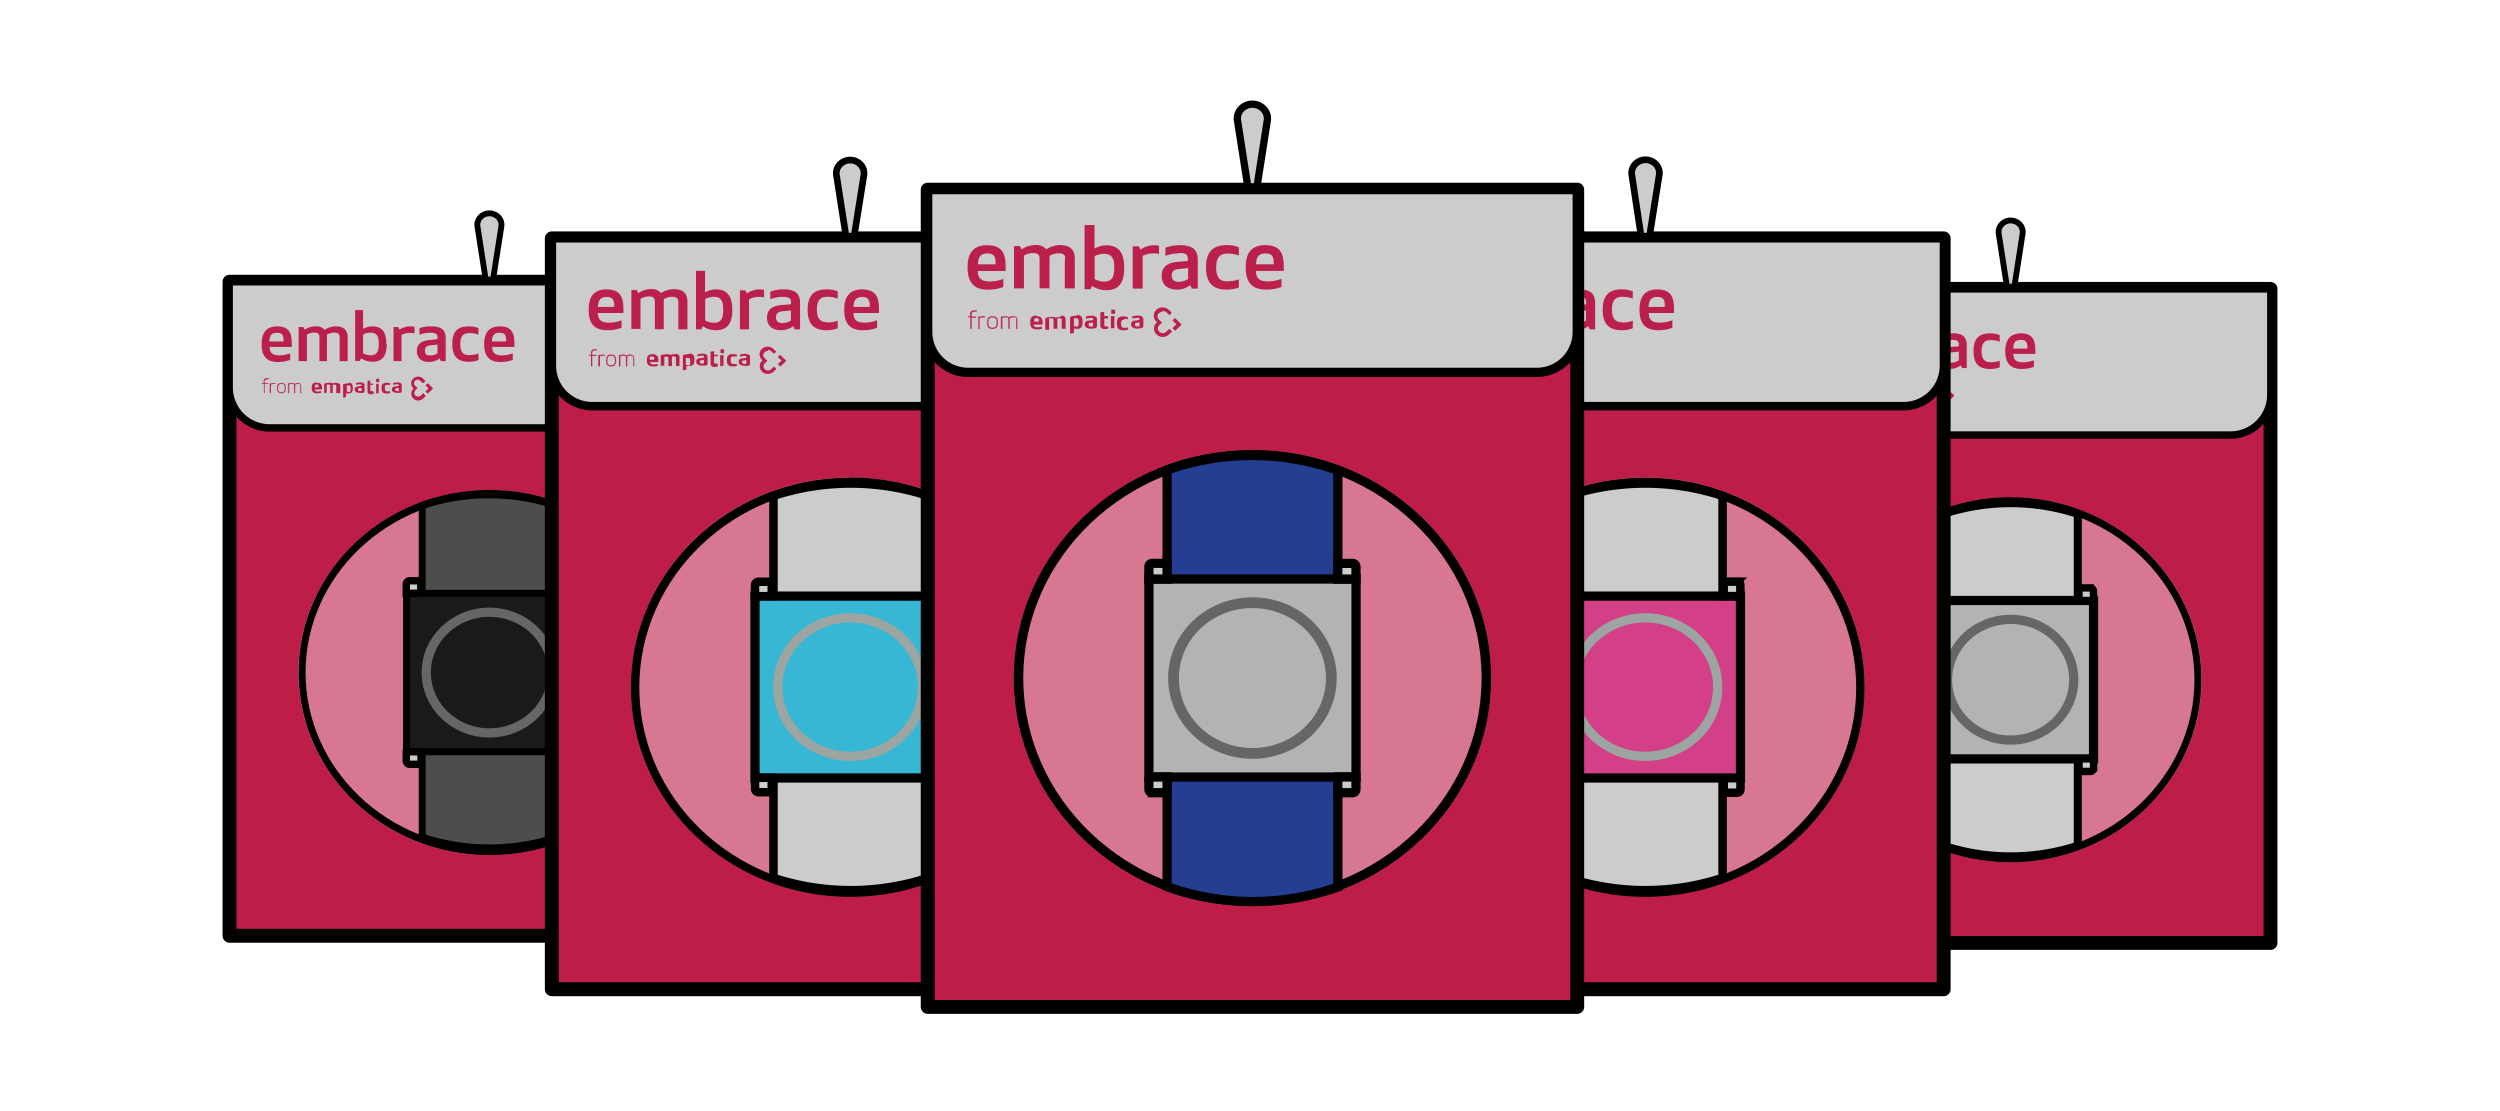 <svg id="Layer_1" data-name="Layer 1" xmlns="http://www.w3.org/2000/svg" viewBox="0 0 360 160"><defs><style>.cls-1{fill:#be1c49;stroke-width:2px;}.cls-1,.cls-10,.cls-11,.cls-12,.cls-13,.cls-14,.cls-15,.cls-17,.cls-18,.cls-19,.cls-20,.cls-21,.cls-22,.cls-3,.cls-4,.cls-5,.cls-6,.cls-8{stroke:#000;}.cls-1,.cls-12,.cls-17,.cls-19,.cls-20,.cls-3,.cls-8{stroke-linecap:round;stroke-linejoin:round;}.cls-2{fill:#d87792;}.cls-12,.cls-13,.cls-15,.cls-17,.cls-19,.cls-20,.cls-22,.cls-3,.cls-4,.cls-6,.cls-8{fill:#ccc;}.cls-3,.cls-6{stroke-width:1.07px;}.cls-10,.cls-11,.cls-13,.cls-14,.cls-15,.cls-16,.cls-18,.cls-21,.cls-22,.cls-23,.cls-4,.cls-5,.cls-6,.cls-7{stroke-miterlimit:10;}.cls-4{stroke-width:1.16px;}.cls-5{fill:#b3b3b3;}.cls-14,.cls-16,.cls-18,.cls-19,.cls-21,.cls-22,.cls-5,.cls-7{stroke-width:1.33px;}.cls-16,.cls-23,.cls-7{fill:none;}.cls-23,.cls-7{stroke:#666;}.cls-8{stroke-width:0.84px;}.cls-9{fill:#bb1f4b;}.cls-10{fill:#4d4d4d;}.cls-10,.cls-11{stroke-width:1px;}.cls-11{fill:#1a1a1a;}.cls-12,.cls-15{stroke-width:1.22px;}.cls-13{stroke-width:1.22px;}.cls-14{fill:#d34087;}.cls-16{stroke:#9da5a2;}.cls-17{stroke-width:0.96px;}.cls-18{fill:#37b7d4;}.cls-20{stroke-width:1.05px;}.cls-21{fill:#243e91;}.cls-23{stroke-width:1.55px;}</style></defs><title>Artboard 46</title><rect class="cls-1" x="252.11" y="41.6" width="74.84" height="94.18"/><ellipse class="cls-2" cx="289.53" cy="97.88" rx="27.51" ry="26.29"/><path class="cls-3" d="M252.11,41.6H327a0,0,0,0,1,0,0V56.83a5.82,5.82,0,0,1-5.82,5.82h-63.2a5.82,5.82,0,0,1-5.82-5.82V41.6A0,0,0,0,1,252.11,41.6Z"/><path class="cls-4" d="M279.87,74v47.78a31.09,31.09,0,0,0,19.33,0V74A31,31,0,0,0,279.87,74Z"/><rect class="cls-5" x="277.6" y="86.47" width="23.87" height="22.81"/><path class="cls-6" d="M278.09,84.67h1.6a0,0,0,0,1,0,0v1.81a0,0,0,0,1,0,0h-2.1a0,0,0,0,1,0,0V85.16A.49.49,0,0,1,278.09,84.67Z"/><path class="cls-6" d="M299.37,84.67h2.1a0,0,0,0,1,0,0v1.81a0,0,0,0,1,0,0h-1.6a.49.49,0,0,1-.49-.49V84.67A0,0,0,0,1,299.37,84.67Z" transform="translate(600.84 171.14) rotate(-180)"/><path class="cls-6" d="M299.86,109.29h1.6a0,0,0,0,1,0,0v1.81a0,0,0,0,1,0,0h-2.1a0,0,0,0,1,0,0v-1.31A.49.49,0,0,1,299.86,109.29Z" transform="translate(600.84 220.38) rotate(-180)"/><path class="cls-6" d="M277.6,109.29h2.1a0,0,0,0,1,0,0v1.81a0,0,0,0,1,0,0h-1.6a.49.49,0,0,1-.49-.49v-1.31A0,0,0,0,1,277.6,109.29Z"/><ellipse class="cls-7" cx="289.53" cy="97.88" rx="9.09" ry="8.69"/><path d="M289.53,72.65C304.12,72.65,316,84,316,97.88s-11.86,25.23-26.45,25.23-26.45-11.32-26.45-25.23,11.86-25.23,26.45-25.23m0-1.07C274.34,71.59,262,83.36,262,97.88s12.32,26.29,27.51,26.29S317,112.4,317,97.88s-12.32-26.29-27.51-26.29Z"/><path class="cls-8" d="M289,41.28l-1.17-7.54a1.6,1.6,0,0,1,.36-1.38,1.79,1.79,0,0,1,2.69,0,1.6,1.6,0,0,1,.36,1.38l-1.17,7.54Z"/><path class="cls-9" d="M257.89,50.2h2c0-.66,0-1.25-.93-1.25s-1.07.51-1.11,1.25M259,48c1.8,0,2.08,1.13,2.08,2.48,0,.17,0,.32,0,.48h-3.17c0,.73.3,1.21,1.34,1.21a4.32,4.32,0,0,0,1.62-.29v.94a4.9,4.9,0,0,1-1.8.31c-1.7,0-2.32-1-2.32-2.56S257.34,48,259,48"/><path class="cls-9" d="M268,49.56c0-.46-.28-.63-.73-.63a2,2,0,0,0-1.1.3,4.4,4.4,0,0,1,0,.54V53H265V49.55c0-.46-.27-.63-.73-.63a2.12,2.12,0,0,0-1.07.29V53h-1.14V48.12h.68l.18.39A2.75,2.75,0,0,1,264.5,48a1.51,1.51,0,0,1,1.31.49,3,3,0,0,1,1.64-.49c1.21,0,1.68.63,1.68,1.55V53H268V49.56Z"/><path class="cls-9" d="M271.35,49.21v2.69a2.25,2.25,0,0,0,1.1.29c1,0,1.16-.72,1.16-1.63s-.15-1.63-1.16-1.63a2.32,2.32,0,0,0-1.1.28m3.41,1.35c0,1.6-.55,2.56-2,2.56a2.77,2.77,0,0,1-1.65-.51l-.18.39h-.68V45.69h1.14v2.71a2.75,2.75,0,0,1,1.37-.38c1.49,0,2,1,2,2.55"/><path class="cls-9" d="M278.75,49a2.16,2.16,0,0,0-.56-.06,2.63,2.63,0,0,0-1.31.29V53h-1.14V48.12h.68l.18.39a2.66,2.66,0,0,1,1.62-.51,2.77,2.77,0,0,1,.54.06V49Z"/><path class="cls-9" d="M281,50.75c-.51.06-.81.24-.81.75s.16.72.79.72a1.94,1.94,0,0,0,1.09-.32V50.64Zm.07-1.81a4.46,4.46,0,0,0-1.59.29v-.95a4.85,4.85,0,0,1,1.67-.29c1.67,0,2.06.7,2.06,1.74V53h-.68l-.18-.39a2.54,2.54,0,0,1-1.54.51c-1.32,0-1.75-.79-1.75-1.57,0-1.06.71-1.5,1.87-1.59l1.14-.09v-.24c0-.49-.24-.69-1-.69"/><path class="cls-9" d="M286.62,52.16a3.52,3.52,0,0,0,1.34-.22v.95a3.69,3.69,0,0,1-1.41.24c-1.81,0-2.36-1-2.36-2.56s.55-2.56,2.36-2.56a3.69,3.69,0,0,1,1.41.24v.95a3.5,3.5,0,0,0-1.34-.22c-1,0-1.27.65-1.27,1.59s.28,1.59,1.27,1.59"/><path class="cls-9" d="M289.94,50.2h2c0-.66,0-1.25-.93-1.25s-1.07.51-1.11,1.25m1.11-2.2c1.8,0,2.08,1.13,2.08,2.48,0,.17,0,.32,0,.48h-3.17c0,.73.3,1.21,1.34,1.21a4.32,4.32,0,0,0,1.62-.29v.94a4.9,4.9,0,0,1-1.8.31c-1.7,0-2.32-1-2.32-2.56S289.4,48,291.06,48"/><path class="cls-9" d="M257,57.63V56.31h-.28v-.08l.28,0v-.3c0-.27.17-.4.52-.4h.2v.1h-.19c-.27,0-.4.1-.4.3v.3h.5v.1h-.5v1.32Z"/><path class="cls-9" d="M257.55,55.48a.62.62,0,0,0-.4.11.37.37,0,0,0-.13.31v.29l-.25,0h0v.1H257v1.32h.15V56.32h.5v-.13h-.5v-.29c0-.19.12-.29.39-.29h.21V55.5h-.21m0,0h.18v.08h-.18c-.25,0-.42.08-.42.32v.32h.5v.08h-.5v1.32H257V56.3h-.28v0l.28,0v-.31c0-.26.16-.4.51-.4"/><path class="cls-9" d="M258,57.63V56.21H258l0,.1a1.18,1.18,0,0,1,.51-.11h.15v.1h-.15a1,1,0,0,0-.5.1v1.22Z"/><path class="cls-9" d="M258.58,56.18a1.15,1.15,0,0,0-.5.11l0-.08v0h-.09v1.45h.15V56.42a1.15,1.15,0,0,1,.61-.09h0V56.2h-.17m0,0h.14v.08h-.14a1.07,1.07,0,0,0-.51.11v1.21H258V56.21h0l0,.11a1.16,1.16,0,0,1,.51-.12"/><path class="cls-9" d="M259.58,56.3c-.46,0-.5.29-.5.62s0,.62.5.62.5-.29.5-.62,0-.62-.5-.62m0,1.34c-.51,0-.61-.29-.61-.72s.1-.72.61-.72.61.29.61.72-.1.72-.61.72"/><path class="cls-9" d="M259.58,57.51a.43.43,0,0,1-.4-.17,1.2,1.2,0,0,1,0-.86.56.56,0,0,1,.8,0,.84.84,0,0,1,.08.43.82.82,0,0,1-.08.43.44.44,0,0,1-.4.17m0-1.34c-.55,0-.63.35-.63.74s.07.74.63.74.63-.35.63-.74-.08-.74-.63-.74m0,1.37c.46,0,.51-.29.51-.63s-.05-.63-.51-.63-.51.29-.51.63.05.63.51.63m0-1.34c.51,0,.6.3.6.71s-.09.71-.6.71-.6-.3-.6-.71.09-.71.6-.71"/><path class="cls-9" d="M262.29,57.63V56.56c0-.23-.09-.26-.31-.26a.8.8,0,0,0-.46.13,1,1,0,0,1,0,.15v1.05h-.12V56.56c0-.23-.09-.26-.31-.26a.81.81,0,0,0-.44.1v1.22h-.12V56.21h.07l0,.1a1,1,0,0,1,.47-.11c.2,0,.31,0,.37.14a1,1,0,0,1,.5-.14c.31,0,.43.1.43.38v1.06Z"/><path class="cls-9" d="M262,56.18a1,1,0,0,0-.5.14c-.07-.1-.18-.14-.38-.14a.92.92,0,0,0-.45.11l0-.08v0h-.09v1.45h.15V56.42a.85.85,0,0,1,.43-.1c.21,0,.29,0,.29.25v1.08h.15V56.58a.9.9,0,0,0,0-.14.9.9,0,0,1,.44-.12c.21,0,.29,0,.29.25v1.08h.15V56.58c0-.29-.13-.4-.44-.4m0,0c.31,0,.42.11.42.36v1h-.09V56.55c0-.24-.1-.28-.32-.28a.91.91,0,0,0-.48.14.52.52,0,0,1,0,.15v1h-.09V56.56c0-.24-.1-.28-.32-.28a.88.88,0,0,0-.46.11v1.21h-.09V56.21h0l0,.11a1.11,1.11,0,0,1,.47-.13c.2,0,.31,0,.37.15a1.13,1.13,0,0,1,.5-.15"/><path class="cls-9" d="M276.51,57.34a.94.94,0,0,1-.24,0c-.12,0-.28,0-.28-.22s.09-.18.21-.2l.31,0Zm.26-1.16a1,1,0,0,0-.44-.08,2.29,2.29,0,0,0-.66.1.06.06,0,0,0,0,.06l0,.19s0,0,0,0a2.57,2.57,0,0,1,.52-.08.55.55,0,0,1,.21,0c.07,0,.07.08.07.15v.08l-.51.08c-.21,0-.45.08-.45.44s.37.48.71.48a2.1,2.1,0,0,0,.42,0c.2,0,.28-.09.28-.29v-.77a.36.36,0,0,0-.19-.35m-5.58,1.16a.94.94,0,0,1-.24,0c-.12,0-.28,0-.28-.22s.09-.18.2-.2l.31,0Zm.26-1.16a1,1,0,0,0-.44-.08,2.29,2.29,0,0,0-.66.1.06.06,0,0,0,0,.06l0,.19s0,0,0,0a2.57,2.57,0,0,1,.52-.08.55.55,0,0,1,.21,0c.06,0,.07.08.07.15v.08l-.51.08c-.21,0-.45.08-.45.44s.37.48.71.48a2.1,2.1,0,0,0,.42,0c.2,0,.28-.09.28-.29v-.77a.36.36,0,0,0-.19-.35m1.46,1.18a0,0,0,0,0-.05,0h0l-.2,0c-.15,0-.19-.06-.19-.17v-.74h.39a0,0,0,0,0,0,0h0v-.19a0,0,0,0,0,0,0h-.39V55.7a0,0,0,0,0,0,0h0l-.35.06a.06.06,0,0,0-.05.06v1.41c0,.33.17.46.52.46a1.16,1.16,0,0,0,.38-.06h0a0,0,0,0,0,0-.06s0-.15,0-.17m.71-1.94h-.28c-.06,0-.08,0-.08.1v.31c0,.06,0,.08.08.08h.28c.06,0,.08,0,.08-.08v-.31c0-.06,0-.1-.08-.1m0,.74h-.36a0,0,0,0,0,0,0h0v1.36a0,0,0,0,0,0,0h.36a0,0,0,0,0,0,0h0V56.19s0,0,0,0h0m-9.2.64a2.15,2.15,0,0,1,0-.22c0-.14.12-.19.27-.19s.25,0,.27.19a2.15,2.15,0,0,1,0,.22Zm.29-.7c-.57,0-.74.24-.74.78s.24.77.82.77a1.6,1.6,0,0,0,.55-.09.06.06,0,0,0,0-.06l0-.17s0,0-.07,0a1.78,1.78,0,0,1-.39.06.64.64,0,0,1-.32-.06.24.24,0,0,1-.12-.24h.95c.06,0,.07,0,.07-.08v-.13a.82.82,0,0,0-.15-.56.74.74,0,0,0-.58-.19m10.15.31a1.34,1.34,0,0,1,.33,0s.05,0,.07,0l0-.17s0,0,0-.06a1.59,1.59,0,0,0-.51-.08c-.59,0-.74.26-.74.77s.16.77.74.77a1.42,1.42,0,0,0,.51-.08s0,0,0-.06l0-.17s0,0-.05,0h0a1.38,1.38,0,0,1-.33,0c-.31,0-.39-.13-.39-.48s.08-.47.39-.46m6.52.47h0l-.71-.67h-.07l-.25.24a0,0,0,0,0,0,.07h0l.43.41-.43.41h0a0,0,0,0,0,0,.07l.25.24h0a.05.05,0,0,0,.07,0h0l.71-.67h0Zm-13.86-.77a2,2,0,0,0-.58.1.7.7,0,0,0-.39-.1,3.6,3.6,0,0,0-.67.09c-.11,0-.15.08-.15.19v1.18a0,0,0,0,0,0,0h.36a0,0,0,0,0,0,0h0V56.42a1.54,1.54,0,0,1,.31,0c.14,0,.2,0,.2.2v1a0,0,0,0,0,0,0h.36a0,0,0,0,0,0,0h0V56.43a1.4,1.4,0,0,1,.3,0c.14,0,.21,0,.21.2v1a0,0,0,0,0,0,0h.36a0,0,0,0,0,0,0h0v-1c0-.35-.2-.44-.58-.44m11.69-.49a.58.58,0,0,1,.41.17h0l.32.31H280l.24-.23h0a.05.05,0,0,0,0-.08h0l-.32-.31h0a1,1,0,0,0-1.43,0,.94.94,0,0,0,0,1.36l.08.07a.94.94,0,0,0-.11,1.36,1,1,0,0,0,1.43.1l.07-.06h0l.32-.31a0,0,0,0,0,0-.07h0l-.25-.23h0a.05.05,0,0,0-.07,0l-.32.31h0a.57.57,0,0,1-.79,0,.51.51,0,0,1,0-.75h0l.32-.31h0l-.36-.34a.51.51,0,0,1,0-.75.62.62,0,0,1,.4-.14m-10,1.75a.89.89,0,0,1-.23,0v-.9a.66.66,0,0,1,.26,0c.2,0,.28,0,.28.47s-.07.49-.31.49m.12-1.26h-.22a3.19,3.19,0,0,0-.44.08c-.11,0-.15.08-.15.19v1.78a0,0,0,0,0,0,0h0l.35-.06a.06.06,0,0,0,.05-.06v-.49a1.69,1.69,0,0,0,.37,0c.55,0,.63-.37.63-.77s-.07-.8-.66-.78"/><rect class="cls-1" x="33.05" y="40.57" width="74.84" height="94.18"/><ellipse class="cls-2" cx="70.47" cy="96.85" rx="27.51" ry="26.29"/><path class="cls-3" d="M33,40.57h74.84a0,0,0,0,1,0,0V55.8a5.82,5.82,0,0,1-5.82,5.82H38.87A5.82,5.82,0,0,1,33,55.8V40.57A0,0,0,0,1,33,40.57Z"/><path class="cls-10" d="M60.8,72.78v47.78a31.09,31.09,0,0,0,19.33,0V72.82A31,31,0,0,0,60.8,72.78Z"/><rect class="cls-11" x="58.53" y="85.44" width="23.87" height="22.81"/><path class="cls-6" d="M59,83.63h1.6a0,0,0,0,1,0,0v1.81a0,0,0,0,1,0,0h-2.1a0,0,0,0,1,0,0V84.13A.49.49,0,0,1,59,83.63Z"/><path class="cls-6" d="M80.3,83.63h2.1a0,0,0,0,1,0,0v1.81a0,0,0,0,1,0,0H80.8a.49.49,0,0,1-.49-.49V83.63A0,0,0,0,1,80.3,83.63Z" transform="translate(162.71 169.07) rotate(-180)"/><path class="cls-6" d="M80.8,108.25h1.6a0,0,0,0,1,0,0v1.81a0,0,0,0,1,0,0H80.3a0,0,0,0,1,0,0v-1.31A.49.49,0,0,1,80.8,108.25Z" transform="translate(162.71 218.32) rotate(-180)"/><path class="cls-6" d="M58.53,108.25h2.1a0,0,0,0,1,0,0v1.81a0,0,0,0,1,0,0H59a.49.49,0,0,1-.49-.49v-1.31A0,0,0,0,1,58.53,108.25Z"/><ellipse class="cls-7" cx="70.47" cy="96.85" rx="9.09" ry="8.69"/><path d="M70.47,71.62c14.58,0,26.45,11.32,26.45,25.23s-11.86,25.23-26.45,25.23S44,110.76,44,96.85,55.88,71.62,70.47,71.62m0-1.07C55.27,70.55,43,82.33,43,96.85s12.32,26.29,27.51,26.29S98,111.37,98,96.85,85.66,70.55,70.47,70.55Z"/><path class="cls-8" d="M69.94,40.25l-1.17-7.54a1.6,1.6,0,0,1,.36-1.38,1.79,1.79,0,0,1,2.69,0,1.6,1.6,0,0,1,.36,1.38L71,40.25Z"/><path class="cls-9" d="M38.83,49.17h2c0-.66,0-1.25-.93-1.25s-1.07.51-1.11,1.25M39.94,47c1.8,0,2.08,1.13,2.08,2.48,0,.17,0,.32,0,.48H38.83c0,.73.3,1.21,1.34,1.21a4.32,4.32,0,0,0,1.62-.29v.94a4.9,4.9,0,0,1-1.8.31c-1.7,0-2.32-1-2.32-2.56S38.27,47,39.94,47"/><path class="cls-9" d="M48.91,48.53c0-.46-.28-.63-.73-.63a2,2,0,0,0-1.1.3,4.4,4.4,0,0,1,0,.54V52H46V48.52c0-.46-.27-.63-.73-.63a2.12,2.12,0,0,0-1.07.29V52H43V47.09h.68l.18.39A2.75,2.75,0,0,1,45.43,47a1.51,1.51,0,0,1,1.31.49A3,3,0,0,1,48.38,47c1.21,0,1.68.63,1.68,1.55V52H48.91V48.53Z"/><path class="cls-9" d="M52.28,48.18v2.69a2.25,2.25,0,0,0,1.1.29c1,0,1.16-.72,1.16-1.63s-.15-1.63-1.16-1.63a2.32,2.32,0,0,0-1.1.28m3.41,1.35c0,1.6-.55,2.56-2,2.56A2.77,2.77,0,0,1,52,51.58l-.18.39h-.68V44.65h1.14v2.71A2.75,2.75,0,0,1,53.64,47c1.49,0,2,1,2,2.55"/><path class="cls-9" d="M59.69,48a2.16,2.16,0,0,0-.56-.06,2.63,2.63,0,0,0-1.31.29V52H56.67V47.09h.68l.18.39A2.66,2.66,0,0,1,59.15,47a2.77,2.77,0,0,1,.54.06V48Z"/><path class="cls-9" d="M62,49.72c-.51.06-.81.24-.81.75s.16.72.79.72A1.94,1.94,0,0,0,63,50.87V49.61ZM62,47.91a4.46,4.46,0,0,0-1.59.29v-.95A4.85,4.85,0,0,1,62.12,47c1.67,0,2.06.7,2.06,1.74V52H63.5l-.18-.39a2.54,2.54,0,0,1-1.54.51c-1.32,0-1.75-.79-1.75-1.57,0-1.06.71-1.5,1.87-1.59L63,48.84V48.6c0-.49-.24-.69-1-.69"/><path class="cls-9" d="M67.56,51.12a3.52,3.52,0,0,0,1.34-.22v.95a3.69,3.69,0,0,1-1.41.24c-1.81,0-2.36-1-2.36-2.56S65.68,47,67.48,47a3.69,3.69,0,0,1,1.41.24v.95a3.5,3.5,0,0,0-1.34-.22c-1,0-1.27.65-1.27,1.59s.28,1.59,1.27,1.59"/><path class="cls-9" d="M70.88,49.17h2c0-.66,0-1.25-.93-1.25s-1.07.51-1.11,1.25M72,47c1.8,0,2.08,1.13,2.08,2.48,0,.17,0,.32,0,.48H70.88c0,.73.3,1.21,1.34,1.21a4.32,4.32,0,0,0,1.62-.29v.94a4.9,4.9,0,0,1-1.8.31c-1.7,0-2.32-1-2.32-2.56S70.33,47,72,47"/><path class="cls-9" d="M38,56.59V55.28h-.28V55.2l.28,0v-.3c0-.27.17-.4.52-.4h.2v.1H38.5c-.27,0-.4.1-.4.3v.3h.5v.1h-.5v1.32Z"/><path class="cls-9" d="M38.48,54.45a.62.62,0,0,0-.4.11.37.37,0,0,0-.13.31v.29l-.25,0h0v.1H38v1.32h.15V55.29h.5v-.13h-.5v-.29c0-.19.12-.29.39-.29h.21v-.13h-.21m0,0h.18v.08h-.18c-.25,0-.42.08-.42.32v.32h.5v.08h-.5v1.32H38V55.27H37.7v0l.28,0v-.31c0-.26.16-.4.51-.4"/><path class="cls-9" d="M38.89,56.59V55.17H39l0,.1a1.18,1.18,0,0,1,.51-.11h.15v.1h-.15a1,1,0,0,0-.5.1v1.22Z"/><path class="cls-9" d="M39.51,55.15a1.15,1.15,0,0,0-.5.11l0-.08v0h-.09v1.45H39V55.38a1.15,1.15,0,0,1,.61-.09h0v-.13h-.17m0,0h.14v.08h-.14a1.07,1.07,0,0,0-.51.11v1.21h-.09V55.18h0l0,.11a1.16,1.16,0,0,1,.51-.12"/><path class="cls-9" d="M40.52,55.26c-.46,0-.5.29-.5.62s0,.62.5.62.5-.29.5-.62,0-.62-.5-.62m0,1.34c-.51,0-.61-.29-.61-.72s.1-.72.61-.72.61.29.61.72-.1.72-.61.72"/><path class="cls-9" d="M40.52,56.48a.43.43,0,0,1-.4-.17,1.2,1.2,0,0,1,0-.86.56.56,0,0,1,.8,0,.84.84,0,0,1,.08.43.82.82,0,0,1-.08.43.44.44,0,0,1-.4.17m0-1.34c-.55,0-.63.35-.63.74s.07.74.63.74.63-.35.63-.74-.08-.74-.63-.74m0,1.37c.46,0,.51-.29.51-.63s-.05-.63-.51-.63-.51.29-.51.63.05.63.51.63m0-1.34c.51,0,.6.3.6.71s-.09.71-.6.71-.6-.3-.6-.71.09-.71.6-.71"/><path class="cls-9" d="M43.22,56.59V55.53c0-.23-.09-.26-.31-.26a.8.8,0,0,0-.46.13,1,1,0,0,1,0,.15v1.05h-.12V55.53c0-.23-.09-.26-.31-.26a.81.81,0,0,0-.44.1v1.22h-.12V55.17h.07l0,.1a1,1,0,0,1,.47-.11c.2,0,.31,0,.37.14a1,1,0,0,1,.5-.14c.31,0,.43.1.43.38v1.06Z"/><path class="cls-9" d="M42.92,55.15a1,1,0,0,0-.5.14c-.07-.1-.18-.14-.38-.14a.92.92,0,0,0-.45.11l0-.08v0h-.09v1.45h.15V55.38a.85.85,0,0,1,.43-.1c.21,0,.29,0,.29.25v1.08h.15V55.54a.9.9,0,0,0,0-.14.9.9,0,0,1,.44-.12c.21,0,.29,0,.29.25v1.08h.15V55.54c0-.29-.13-.4-.44-.4m0,0c.31,0,.42.11.42.36v1h-.09V55.52c0-.24-.1-.28-.32-.28a.91.91,0,0,0-.48.14.52.52,0,0,1,0,.15v1h-.09V55.53c0-.24-.1-.28-.32-.28a.88.88,0,0,0-.46.11v1.21h-.09V55.18h0l0,.11a1.11,1.11,0,0,1,.47-.13c.2,0,.31,0,.37.15a1.13,1.13,0,0,1,.5-.15"/><path class="cls-9" d="M57.44,56.31a.94.94,0,0,1-.24,0c-.12,0-.28,0-.28-.22s.09-.18.21-.2l.31,0Zm.26-1.16a1,1,0,0,0-.44-.08,2.29,2.29,0,0,0-.66.1.06.06,0,0,0,0,.06l0,.19s0,0,0,0a2.57,2.57,0,0,1,.52-.08.55.55,0,0,1,.21,0c.07,0,.07.08.07.15v.08l-.51.08c-.21,0-.45.08-.45.44s.37.48.71.48a2.1,2.1,0,0,0,.42,0c.2,0,.28-.09.28-.29V55.5a.36.36,0,0,0-.19-.35m-5.58,1.16a.94.94,0,0,1-.24,0c-.12,0-.28,0-.28-.22s.09-.18.2-.2l.31,0Zm.26-1.16a1,1,0,0,0-.44-.08,2.29,2.29,0,0,0-.66.1.06.06,0,0,0,0,.06l0,.19s0,0,0,0a2.57,2.57,0,0,1,.52-.08.55.55,0,0,1,.21,0c.06,0,.07.08.07.15v.08l-.51.08c-.21,0-.45.08-.45.44s.37.48.71.48a2.1,2.1,0,0,0,.42,0c.2,0,.28-.09.28-.29V55.5a.36.36,0,0,0-.19-.35m1.46,1.18a0,0,0,0,0-.05,0h0l-.2,0c-.15,0-.19-.06-.19-.17v-.74h.39a0,0,0,0,0,0,0h0v-.19a0,0,0,0,0,0,0h-.39v-.45a0,0,0,0,0,0,0h0l-.35.06a.06.06,0,0,0-.05.06v1.41c0,.33.17.46.52.46a1.16,1.16,0,0,0,.38-.06h0a0,0,0,0,0,0-.06s0-.15,0-.17m.71-1.94h-.28c-.06,0-.08,0-.08.1v.31c0,.06,0,.08.08.08h.28c.06,0,.08,0,.08-.08v-.31c0-.06,0-.1-.08-.1m0,.74h-.36a0,0,0,0,0,0,0h0v1.36a0,0,0,0,0,0,0h.36a0,0,0,0,0,0,0h0V55.15s0,0,0,0h0m-9.2.64a2.15,2.15,0,0,1,0-.22c0-.14.12-.19.27-.19s.25,0,.27.19a2.15,2.15,0,0,1,0,.22Zm.29-.7c-.57,0-.74.24-.74.78s.24.77.82.77a1.6,1.6,0,0,0,.55-.09.06.06,0,0,0,0-.06l0-.17s0,0-.07,0a1.78,1.78,0,0,1-.39.06.64.64,0,0,1-.32-.06.24.24,0,0,1-.12-.24h.95c.06,0,.07,0,.07-.08v-.13a.82.82,0,0,0-.15-.56.74.74,0,0,0-.58-.19m10.15.31a1.34,1.34,0,0,1,.33,0s.05,0,.07,0l0-.17s0,0,0-.06a1.59,1.59,0,0,0-.51-.08c-.59,0-.74.26-.74.77s.16.77.74.77a1.42,1.42,0,0,0,.51-.08s0,0,0-.06l0-.17s0,0-.05,0h0a1.38,1.38,0,0,1-.33,0c-.31,0-.39-.13-.39-.48s.08-.47.39-.46m6.52.47h0l-.71-.67h-.07l-.25.24a0,0,0,0,0,0,.07h0l.43.41-.43.41h0a0,0,0,0,0,0,.07l.25.24h0a.05.05,0,0,0,.07,0h0l.71-.67h0Zm-13.86-.77a2,2,0,0,0-.58.1.7.7,0,0,0-.39-.1,3.6,3.6,0,0,0-.67.09c-.11,0-.15.08-.15.19v1.18a0,0,0,0,0,0,0h.36a0,0,0,0,0,0,0h0V55.39a1.54,1.54,0,0,1,.31,0c.14,0,.2,0,.2.2v1a0,0,0,0,0,0,0h.36a0,0,0,0,0,0,0h0V55.4a1.4,1.4,0,0,1,.3,0c.14,0,.21,0,.21.2v1a0,0,0,0,0,0,0H49a0,0,0,0,0,0,0h0v-1c0-.35-.2-.44-.58-.44m11.69-.49a.58.58,0,0,1,.41.17h0l.32.31H61l.24-.23h0a.05.05,0,0,0,0-.08h0l-.32-.31h0a1,1,0,0,0-1.43,0,.94.94,0,0,0,0,1.36l.08.07a.94.94,0,0,0-.11,1.36,1,1,0,0,0,1.43.1l.07-.06h0l.32-.31a0,0,0,0,0,0-.07h0L61,56.64h0a.05.05,0,0,0-.07,0l-.32.31h0a.57.57,0,0,1-.79,0,.51.51,0,0,1,0-.75h0l.32-.31h0l-.36-.34a.51.51,0,0,1,0-.75.62.62,0,0,1,.4-.14m-10,1.75a.89.89,0,0,1-.23,0v-.9a.66.66,0,0,1,.26,0c.2,0,.28,0,.28.47s-.07.49-.31.49m.12-1.26H50a3.19,3.19,0,0,0-.44.08c-.11,0-.15.08-.15.19v1.78a0,0,0,0,0,0,0h0l.35-.06a.06.06,0,0,0,.05-.06v-.49a1.69,1.69,0,0,0,.37,0c.55,0,.63-.37.63-.77s-.07-.8-.66-.78"/><rect class="cls-1" x="193.96" y="34.32" width="85.93" height="108.13"/><ellipse class="cls-2" cx="236.92" cy="98.94" rx="31.59" ry="30.19"/><path class="cls-12" d="M194,34.32h85.93a0,0,0,0,1,0,0V52.67a5.82,5.82,0,0,1-5.82,5.82H199.78A5.82,5.82,0,0,1,194,52.67V34.32A0,0,0,0,1,194,34.32Z"/><path class="cls-13" d="M225.79,71.41v55a35.81,35.81,0,0,0,22.26,0v-55A35.75,35.75,0,0,0,225.79,71.41Z"/><rect class="cls-14" x="223.22" y="85.84" width="27.41" height="26.19"/><path class="cls-15" d="M223.71,83.77h1.91a0,0,0,0,1,0,0v2.08a0,0,0,0,1,0,0h-2.41a0,0,0,0,1,0,0V84.26A.49.49,0,0,1,223.71,83.77Z"/><path class="cls-15" d="M248.22,83.77h2.41a0,0,0,0,1,0,0v2.08a0,0,0,0,1,0,0h-1.91a.49.49,0,0,1-.49-.49V83.77A0,0,0,0,1,248.22,83.77Z" transform="translate(498.84 169.61) rotate(-180)"/><path class="cls-15" d="M248.71,112h1.91a0,0,0,0,1,0,0v2.08a0,0,0,0,1,0,0h-2.41a0,0,0,0,1,0,0v-1.58A.49.49,0,0,1,248.71,112Z" transform="translate(498.84 226.15) rotate(-180)"/><path class="cls-15" d="M223.22,112h2.41a0,0,0,0,1,0,0v2.08a0,0,0,0,1,0,0h-1.91a.49.49,0,0,1-.49-.49V112A0,0,0,0,1,223.22,112Z"/><ellipse class="cls-16" cx="236.92" cy="98.94" rx="10.43" ry="9.97"/><path d="M236.92,70c16.74,0,30.37,13,30.37,29s-13.62,29-30.37,29-30.37-13-30.37-29,13.62-29,30.37-29m0-1.22c-17.45,0-31.59,13.52-31.59,30.19s14.14,30.19,31.59,30.19,31.59-13.52,31.59-30.19-14.14-30.19-31.59-30.19Z"/><path class="cls-17" d="M236.32,34,235,25.3a1.83,1.83,0,0,1,.41-1.59,2.05,2.05,0,0,1,3.09,0,1.84,1.84,0,0,1,.41,1.59L237.53,34Z"/><path class="cls-9" d="M200.59,44.2h2.35c0-.76-.05-1.44-1.07-1.44s-1.23.59-1.28,1.44m1.28-2.52c2.06,0,2.39,1.3,2.39,2.84,0,.19,0,.37,0,.55h-3.64c0,.84.34,1.39,1.54,1.39a5,5,0,0,0,1.86-.34v1.08a5.62,5.62,0,0,1-2.06.35c-2,0-2.67-1.12-2.67-2.94s.69-2.94,2.61-2.94"/><path class="cls-9" d="M212.17,43.46c0-.53-.32-.72-.84-.72a2.32,2.32,0,0,0-1.26.34,5.06,5.06,0,0,1,0,.62v3.71H208.8v-4c0-.53-.31-.72-.84-.72a2.43,2.43,0,0,0-1.23.33v4.35h-1.31v-5.6h.78l.21.45a3.16,3.16,0,0,1,1.77-.58,1.74,1.74,0,0,1,1.5.56,3.45,3.45,0,0,1,1.88-.56c1.39,0,1.93.72,1.93,1.78v4h-1.32V43.46Z"/><path class="cls-9" d="M216,43.06v3.09a2.58,2.58,0,0,0,1.26.33c1.15,0,1.33-.83,1.33-1.87s-.18-1.87-1.33-1.87a2.66,2.66,0,0,0-1.26.32M220,44.61c0,1.84-.64,2.94-2.35,2.94a3.18,3.18,0,0,1-1.9-.58l-.21.45h-.78V39H216v3.11a3.15,3.15,0,0,1,1.57-.44c1.71,0,2.35,1.1,2.35,2.93"/><path class="cls-9" d="M224.54,42.82a2.48,2.48,0,0,0-.64-.06,3,3,0,0,0-1.5.34v4.32h-1.31V41.81h.78l.21.45a3.06,3.06,0,0,1,1.86-.58,3.18,3.18,0,0,1,.62.06v1.09Z"/><path class="cls-9" d="M227.16,44.83c-.59.06-.93.28-.93.86,0,.42.18.83.9.83a2.23,2.23,0,0,0,1.25-.37V44.7Zm.08-2.08a5.12,5.12,0,0,0-1.83.34V42a5.56,5.56,0,0,1,1.92-.33c1.92,0,2.37.81,2.37,2v3.75h-.78l-.21-.45a2.92,2.92,0,0,1-1.77.58c-1.51,0-2-.9-2-1.8,0-1.21.82-1.73,2.15-1.83l1.31-.1v-.28c0-.57-.28-.79-1.15-.79"/><path class="cls-9" d="M233.58,46.44a4,4,0,0,0,1.54-.26v1.09a4.24,4.24,0,0,1-1.62.28c-2.07,0-2.71-1.19-2.71-2.94s.64-2.94,2.71-2.94a4.24,4.24,0,0,1,1.62.28V43a4,4,0,0,0-1.54-.26c-1.14,0-1.46.74-1.46,1.83s.33,1.83,1.46,1.83"/><path class="cls-9" d="M237.39,44.2h2.35c0-.76-.05-1.44-1.07-1.44s-1.23.59-1.28,1.44m1.28-2.52c2.06,0,2.39,1.29,2.39,2.84,0,.19,0,.37,0,.55h-3.64c0,.84.34,1.39,1.54,1.39a5,5,0,0,0,1.86-.34V47.2a5.62,5.62,0,0,1-2.06.35c-2,0-2.67-1.12-2.67-2.94s.7-2.93,2.61-2.94"/><path class="cls-9" d="M199.61,52.72V51.21h-.32v-.09l.32,0v-.34c0-.31.2-.46.6-.46l.21,0h0v.12h0l-.2,0c-.31,0-.46.11-.46.34v.34h.57v.12h-.57v1.51Z"/><path class="cls-9" d="M200.2,50.26a.72.72,0,0,0-.46.13.42.42,0,0,0-.15.36v.33l-.28,0h0v.12h.32v1.51h.17V51.23h.57v-.15h-.57v-.33c0-.22.14-.33.44-.33h.24v-.15h0a1,1,0,0,0-.22,0m0,0,.21,0v.09l-.21,0c-.28,0-.48.09-.48.37v.37h.57v.09h-.57v1.51h-.1V51.2h-.32v-.06l.32,0v-.36c0-.3.18-.46.59-.46"/><path class="cls-9" d="M200.67,52.72V51.09h.08l0,.11a1.35,1.35,0,0,1,.59-.13h.18v.12h-.17a1.16,1.16,0,0,0-.57.12v1.41Z"/><path class="cls-9" d="M201.38,51.06a1.32,1.32,0,0,0-.58.13l0-.09v0h-.11v1.66h.18V51.33a1.32,1.32,0,0,1,.7-.1h0v-.15h0a.51.51,0,0,0-.16,0m0,0h.16v.09h-.16a1.23,1.23,0,0,0-.59.13V52.7h-.1V51.1h.05l.05.13a1.33,1.33,0,0,1,.59-.14"/><path class="cls-9" d="M202.53,51.19c-.53,0-.57.34-.57.71s0,.71.57.71.57-.34.57-.71-.05-.71-.57-.71m0,1.54c-.59,0-.7-.33-.7-.83s.12-.83.7-.83.7.34.7.83-.12.83-.7.83"/><path class="cls-9" d="M202.53,52.59a.5.5,0,0,1-.46-.19,1.38,1.38,0,0,1,0-1,.65.65,0,0,1,.92,0,1,1,0,0,1,.09.5,1,1,0,0,1-.09.5.51.51,0,0,1-.46.19m0-1.53c-.64,0-.72.41-.72.85s.08.85.72.85.73-.41.73-.85-.09-.85-.73-.85m0,1.57c.53,0,.59-.33.59-.73s-.06-.73-.59-.73-.59.33-.59.73.06.73.59.73m0-1.54c.59,0,.69.34.69.81s-.11.81-.69.81-.69-.34-.69-.81.1-.81.69-.81"/><path class="cls-9" d="M205.64,52.72V51.5c0-.26-.1-.3-.35-.3a.92.92,0,0,0-.53.15,1.14,1.14,0,0,1,0,.17v1.21h-.14V51.5c0-.26-.1-.3-.35-.3a.92.92,0,0,0-.51.12v1.41h-.14V51.09h.08l0,.11a1.1,1.1,0,0,1,.53-.13c.23,0,.36,0,.43.16a1.12,1.12,0,0,1,.58-.16c.35,0,.49.12.49.43v1.21Z"/><path class="cls-9" d="M205.29,51.06a1.19,1.19,0,0,0-.57.16c-.08-.11-.21-.16-.43-.16a1.06,1.06,0,0,0-.52.13l0-.09v0h-.11v1.66h.18V51.33a1,1,0,0,1,.49-.11c.24,0,.33,0,.33.29v1.24h.18V51.51a1,1,0,0,0,0-.16,1,1,0,0,1,.51-.14c.24,0,.33,0,.33.29v1.24h.18V51.51c0-.34-.15-.46-.51-.46m0,0c.36,0,.48.13.48.42v1.2h-.11V51.49c0-.27-.12-.32-.37-.32a1.05,1.05,0,0,0-.55.16.6.6,0,0,1,0,.18v1.2h-.11V51.5c0-.27-.12-.32-.37-.32a1,1,0,0,0-.53.13V52.7h-.11V51.1h.05l.05.13a1.27,1.27,0,0,1,.54-.14c.23,0,.36.06.43.17a1.3,1.3,0,0,1,.58-.17"/><path class="cls-9" d="M222,52.39a1.08,1.08,0,0,1-.28,0c-.13,0-.33,0-.33-.25s.1-.21.24-.23l.36-.06Zm.3-1.33a1.11,1.11,0,0,0-.51-.1,2.63,2.63,0,0,0-.75.11.06.06,0,0,0,0,.06l.05.22s0,0,0,0a3,3,0,0,1,.59-.09.63.63,0,0,1,.24,0c.08,0,.08.09.08.18v.09l-.59.09c-.24,0-.52.09-.52.5s.43.55.82.55a2.41,2.41,0,0,0,.48,0c.23,0,.33-.1.33-.34v-.89a.42.42,0,0,0-.22-.41m-6.41,1.33a1.08,1.08,0,0,1-.28,0c-.13,0-.32,0-.32-.25s.1-.21.23-.23l.36-.06Zm.3-1.33a1.11,1.11,0,0,0-.51-.1,2.63,2.63,0,0,0-.75.11.06.06,0,0,0,0,.06l.05.22s0,0,0,0a3,3,0,0,1,.59-.09.63.63,0,0,1,.24,0c.07,0,.08.09.08.18v.09l-.59.09c-.24,0-.52.09-.52.5s.43.55.82.55a2.41,2.41,0,0,0,.48,0c.23,0,.33-.1.33-.34v-.89a.42.42,0,0,0-.22-.41m1.67,1.35a0,0,0,0,0-.06,0h0l-.23,0c-.18,0-.22-.07-.22-.2v-.85h.45a0,0,0,0,0,.05,0h0v-.22a.05.05,0,0,0-.05,0h-.45v-.51a.05.05,0,0,0-.05,0h0l-.4.06a.06.06,0,0,0-.06.07v1.61c0,.38.2.53.6.53a1.33,1.33,0,0,0,.43-.06h0a.05.05,0,0,0,0-.06s0-.17,0-.2m.82-2.23h-.33c-.07,0-.09,0-.09.11v.36c0,.07,0,.09.09.09h.33c.07,0,.09,0,.09-.09v-.36c0-.07,0-.11-.09-.11m0,.85h-.41a0,0,0,0,0-.05,0h0v1.57a0,0,0,0,0,0,0h.42a0,0,0,0,0,.05,0h0V51.07s0,0-.05,0h0m-10.57.73a2.46,2.46,0,0,1,0-.25c0-.16.14-.22.31-.22s.29.06.31.22a2.46,2.46,0,0,1,0,.25Zm.33-.8c-.65,0-.85.27-.85.89s.28.88.94.88a1.84,1.84,0,0,0,.63-.1.07.07,0,0,0,0-.07l-.05-.19s0,0-.08,0a2,2,0,0,1-.45.07.74.74,0,0,1-.37-.07.27.27,0,0,1-.14-.27h1.09c.07,0,.08,0,.08-.09v-.15a.94.94,0,0,0-.17-.64.84.84,0,0,0-.66-.22m11.65.35a1.53,1.53,0,0,1,.38,0s.06,0,.08,0l0-.2s0,0,0-.07A1.82,1.82,0,0,0,220,51c-.68,0-.85.3-.85.89s.18.89.85.89a1.63,1.63,0,0,0,.59-.09s.05,0,0-.07l0-.2s0,0-.06,0h0a1.58,1.58,0,0,1-.38,0c-.35,0-.45-.14-.45-.55s.09-.54.44-.53m7.48.54h0l-.81-.77h0l0,0,0,0h0l-.28.27a.06.06,0,0,0,0,.08h0l.49.47-.49.47h0a.06.06,0,0,0,0,.08l.28.27h0a.06.06,0,0,0,.08,0h0l.81-.77h0v0h0v0ZM211.69,51a2.28,2.28,0,0,0-.66.11.81.81,0,0,0-.45-.11,4.14,4.14,0,0,0-.77.1c-.13,0-.17.09-.17.22v1.35a.05.05,0,0,0,.05,0h.42a0,0,0,0,0,.05,0h0v-1.3a1.77,1.77,0,0,1,.36,0c.16,0,.23,0,.23.23v1.11a.05.05,0,0,0,.05,0h.41a0,0,0,0,0,.05,0h0V51.35a1.61,1.61,0,0,1,.34,0c.16,0,.24,0,.24.23v1.11a.05.05,0,0,0,.05,0h.41a0,0,0,0,0,.05,0h0V51.47c0-.41-.23-.5-.66-.5m13.42-.57a.67.67,0,0,1,.47.19h0l.37.35,0,0,0,0h0l.28-.26h0a.06.06,0,0,0,0-.09h0l-.37-.35h0a1.2,1.2,0,0,0-1.64,0,1.07,1.07,0,0,0,0,1.57l.09.08a1.08,1.08,0,0,0-.13,1.57,1.2,1.2,0,0,0,1.64.12l.08-.07h0l.37-.35a.06.06,0,0,0,0-.08h0l-.28-.26h0a.06.06,0,0,0-.08,0l-.37.35h0a.66.66,0,0,1-.9,0,.59.59,0,0,1,0-.86h0l0,0h0l.37-.35h0l-.41-.39a.59.59,0,0,1,0-.86.71.71,0,0,1,.46-.16m-11.53,2a1,1,0,0,1-.27,0v-1a.76.76,0,0,1,.3,0c.23,0,.33,0,.33.54s-.08.56-.36.56m.14-1.45-.25,0a3.67,3.67,0,0,0-.5.09c-.13,0-.17.09-.17.22v2a.05.05,0,0,0,.05,0h0l.4-.06a.07.07,0,0,0,.06-.06V52.7a1.94,1.94,0,0,0,.43,0c.64,0,.73-.42.73-.89s-.08-.92-.75-.89"/><rect class="cls-1" x="79.46" y="34.32" width="85.93" height="108.13"/><ellipse class="cls-2" cx="122.43" cy="98.94" rx="31.59" ry="30.19"/><path class="cls-12" d="M79.46,34.32h85.93a0,0,0,0,1,0,0V52.67a5.82,5.82,0,0,1-5.82,5.82H85.29a5.82,5.82,0,0,1-5.82-5.82V34.32A0,0,0,0,1,79.46,34.32Z"/><path d="M122.43,70c16.74,0,30.37,13,30.37,29s-13.62,29-30.37,29-30.37-13-30.37-29,13.62-29,30.37-29m0-1.22c-17.45,0-31.59,13.52-31.59,30.19s14.14,30.19,31.59,30.19S154,115.61,154,98.94s-14.14-30.19-31.59-30.19Z"/><path class="cls-17" d="M121.82,34l-1.35-8.66a1.83,1.83,0,0,1,.41-1.59,2.05,2.05,0,0,1,3.09,0,1.84,1.84,0,0,1,.41,1.59L123,34Z"/><path class="cls-9" d="M86.1,44.2h2.35c0-.76-.05-1.44-1.07-1.44s-1.23.59-1.28,1.44m1.28-2.52c2.06,0,2.39,1.3,2.39,2.84,0,.19,0,.37,0,.55H86.1c0,.84.34,1.39,1.54,1.39a5,5,0,0,0,1.86-.34v1.08a5.62,5.62,0,0,1-2.06.35c-2,0-2.67-1.12-2.67-2.94s.69-2.94,2.61-2.94"/><path class="cls-9" d="M97.68,43.46c0-.53-.32-.72-.84-.72a2.32,2.32,0,0,0-1.26.34,5.06,5.06,0,0,1,0,.62v3.71H94.3v-4c0-.53-.31-.72-.84-.72a2.43,2.43,0,0,0-1.23.33v4.35H90.92v-5.6h.78l.21.45a3.16,3.16,0,0,1,1.77-.58,1.74,1.74,0,0,1,1.5.56,3.45,3.45,0,0,1,1.88-.56c1.39,0,1.93.72,1.93,1.78v4H97.68V43.46Z"/><path class="cls-9" d="M101.55,43.06v3.09a2.58,2.58,0,0,0,1.26.33c1.15,0,1.33-.83,1.33-1.87s-.18-1.87-1.33-1.87a2.66,2.66,0,0,0-1.26.32m3.91,1.55c0,1.84-.64,2.94-2.35,2.94a3.18,3.18,0,0,1-1.9-.58l-.21.45h-.78V39h1.31v3.11a3.15,3.15,0,0,1,1.57-.44c1.71,0,2.35,1.1,2.35,2.93"/><path class="cls-9" d="M110,42.82a2.48,2.48,0,0,0-.64-.06,3,3,0,0,0-1.5.34v4.32h-1.31V41.81h.78l.21.45a3.06,3.06,0,0,1,1.86-.58,3.18,3.18,0,0,1,.62.06v1.09Z"/><path class="cls-9" d="M112.67,44.83c-.59.06-.93.28-.93.86,0,.42.18.83.9.83a2.23,2.23,0,0,0,1.25-.37V44.7Zm.08-2.08a5.12,5.12,0,0,0-1.83.34V42a5.56,5.56,0,0,1,1.92-.33c1.92,0,2.37.81,2.37,2v3.75h-.78l-.21-.45a2.92,2.92,0,0,1-1.77.58c-1.51,0-2-.9-2-1.8,0-1.21.82-1.73,2.15-1.83l1.31-.1v-.28c0-.57-.28-.79-1.15-.79"/><path class="cls-9" d="M119.09,46.44a4,4,0,0,0,1.54-.26v1.09a4.24,4.24,0,0,1-1.62.28c-2.07,0-2.71-1.19-2.71-2.94s.64-2.94,2.71-2.94a4.24,4.24,0,0,1,1.62.28V43a4,4,0,0,0-1.54-.26c-1.14,0-1.46.74-1.46,1.83s.33,1.83,1.46,1.83"/><path class="cls-9" d="M122.9,44.2h2.35c0-.76-.05-1.44-1.07-1.44s-1.23.59-1.28,1.44m1.28-2.52c2.06,0,2.39,1.29,2.39,2.84,0,.19,0,.37,0,.55H122.9c0,.84.34,1.39,1.54,1.39a5,5,0,0,0,1.86-.34V47.2a5.62,5.62,0,0,1-2.06.35c-2,0-2.67-1.12-2.67-2.94s.7-2.93,2.61-2.94"/><path class="cls-9" d="M85.11,52.72V51.21H84.8v-.09l.32,0v-.34c0-.31.2-.46.6-.46l.21,0h0v.12h0l-.2,0c-.31,0-.46.11-.46.34v.34h.57v.12h-.57v1.51Z"/><path class="cls-9" d="M85.71,50.26a.72.72,0,0,0-.46.13.42.42,0,0,0-.15.36v.33l-.28,0h0v.12h.32v1.51h.17V51.23h.57v-.15h-.57v-.33c0-.22.14-.33.44-.33h.24v-.15h0a1,1,0,0,0-.22,0m0,0,.21,0v.09l-.21,0c-.28,0-.48.09-.48.37v.37h.57v.09h-.57v1.51h-.1V51.2H84.8v-.06l.32,0v-.36c0-.3.18-.46.59-.46"/><path class="cls-9" d="M86.18,52.72V51.09h.08l0,.11a1.35,1.35,0,0,1,.59-.13h.18v.12h-.17a1.16,1.16,0,0,0-.57.12v1.41Z"/><path class="cls-9" d="M86.89,51.06a1.32,1.32,0,0,0-.58.13l0-.09v0h-.11v1.66h.18V51.33a1.32,1.32,0,0,1,.7-.1h0v-.15h0a.51.51,0,0,0-.16,0m0,0H87v.09h-.16a1.23,1.23,0,0,0-.59.13V52.7h-.1V51.1h.05l.05.13a1.33,1.33,0,0,1,.59-.14"/><path class="cls-9" d="M88,51.19c-.53,0-.57.34-.57.71s0,.71.57.71.57-.34.57-.71-.05-.71-.57-.71m0,1.54c-.59,0-.7-.33-.7-.83s.12-.83.7-.83.7.34.7.83-.12.83-.7.83"/><path class="cls-9" d="M88,52.59a.5.5,0,0,1-.46-.19,1.38,1.38,0,0,1,0-1,.65.65,0,0,1,.92,0,1,1,0,0,1,.09.5,1,1,0,0,1-.09.5.51.51,0,0,1-.46.19m0-1.53c-.64,0-.72.41-.72.85s.08.85.72.85.73-.41.73-.85-.09-.85-.73-.85m0,1.57c.53,0,.59-.33.59-.73s-.06-.73-.59-.73-.59.33-.59.73.06.73.59.73m0-1.54c.59,0,.69.34.69.81s-.11.81-.69.81-.69-.34-.69-.81.1-.81.69-.81"/><path class="cls-9" d="M91.15,52.72V51.5c0-.26-.1-.3-.35-.3a.92.92,0,0,0-.53.15,1.14,1.14,0,0,1,0,.17v1.21h-.14V51.5c0-.26-.1-.3-.35-.3a.92.92,0,0,0-.51.12v1.41h-.14V51.09h.08l0,.11a1.1,1.1,0,0,1,.53-.13c.23,0,.36,0,.43.16a1.12,1.12,0,0,1,.58-.16c.35,0,.49.12.49.43v1.21Z"/><path class="cls-9" d="M90.8,51.06a1.19,1.19,0,0,0-.57.16c-.08-.11-.21-.16-.43-.16a1.06,1.06,0,0,0-.52.13l0-.09v0h-.11v1.66h.18V51.33a1,1,0,0,1,.49-.11c.24,0,.33,0,.33.29v1.24h.18V51.51a1,1,0,0,0,0-.16,1,1,0,0,1,.51-.14c.24,0,.33,0,.33.29v1.24h.18V51.51c0-.34-.15-.46-.51-.46m0,0c.36,0,.48.13.48.42v1.2h-.11V51.49c0-.27-.12-.32-.37-.32a1.05,1.05,0,0,0-.55.16.6.6,0,0,1,0,.18v1.2h-.11V51.5c0-.27-.12-.32-.37-.32a1,1,0,0,0-.53.13V52.7h-.11V51.1h.05l.05.13a1.27,1.27,0,0,1,.54-.14c.23,0,.36.06.43.17a1.3,1.3,0,0,1,.58-.17"/><path class="cls-9" d="M107.48,52.39a1.08,1.08,0,0,1-.28,0c-.13,0-.33,0-.33-.25s.1-.21.24-.23l.36-.06Zm.3-1.33a1.11,1.11,0,0,0-.51-.1,2.63,2.63,0,0,0-.75.11.06.06,0,0,0,0,.06l.05.22s0,0,0,0a3,3,0,0,1,.59-.09.63.63,0,0,1,.24,0c.08,0,.08.09.08.18v.09l-.59.09c-.24,0-.52.09-.52.5s.43.55.82.55a2.41,2.41,0,0,0,.48,0c.23,0,.33-.1.33-.34v-.89a.42.42,0,0,0-.22-.41m-6.41,1.33a1.08,1.08,0,0,1-.28,0c-.13,0-.32,0-.32-.25s.1-.21.23-.23l.36-.06Zm.3-1.33a1.11,1.11,0,0,0-.51-.1,2.63,2.63,0,0,0-.75.11.06.06,0,0,0,0,.06l.05.22s0,0,0,0a3,3,0,0,1,.59-.09.63.63,0,0,1,.24,0c.07,0,.08.09.08.18v.09l-.59.09c-.24,0-.52.09-.52.5s.43.55.82.55a2.41,2.41,0,0,0,.48,0c.23,0,.33-.1.33-.34v-.89a.42.42,0,0,0-.22-.41m1.67,1.35a0,0,0,0,0-.06,0h0l-.23,0c-.18,0-.22-.07-.22-.2v-.85h.45a0,0,0,0,0,.05,0h0v-.22a.05.05,0,0,0-.05,0h-.45v-.51a.05.05,0,0,0-.05,0h0l-.4.06a.06.06,0,0,0-.06.07v1.61c0,.38.2.53.6.53a1.33,1.33,0,0,0,.43-.06h0a.05.05,0,0,0,0-.06s0-.17,0-.2m.82-2.23h-.33c-.07,0-.09,0-.09.11v.36c0,.07,0,.09.09.09h.33c.07,0,.09,0,.09-.09v-.36c0-.07,0-.11-.09-.11m0,.85h-.41a0,0,0,0,0-.05,0h0v1.57a0,0,0,0,0,0,0h.42a0,0,0,0,0,.05,0h0V51.07s0,0-.05,0h0m-10.57.73a2.46,2.46,0,0,1,0-.25c0-.16.14-.22.31-.22s.29.06.31.22a2.46,2.46,0,0,1,0,.25ZM94,51c-.65,0-.85.27-.85.89s.28.88.94.88a1.84,1.84,0,0,0,.63-.1.07.07,0,0,0,0-.07l-.05-.19s0,0-.08,0a2,2,0,0,1-.45.07.74.74,0,0,1-.37-.07.27.27,0,0,1-.14-.27h1.09c.07,0,.08,0,.08-.09v-.15a.94.94,0,0,0-.17-.64A.84.84,0,0,0,94,51m11.65.35a1.53,1.53,0,0,1,.38,0s.06,0,.08,0l0-.2s0,0,0-.07a1.82,1.82,0,0,0-.59-.09c-.68,0-.85.3-.85.89s.18.89.85.89a1.63,1.63,0,0,0,.59-.09s.05,0,0-.07l0-.2s0,0-.06,0h0a1.58,1.58,0,0,1-.38,0c-.35,0-.45-.14-.45-.55s.09-.54.44-.53m7.48.54h0l-.81-.77h0l0,0,0,0h0l-.28.27a.06.06,0,0,0,0,.08h0l.49.47-.49.47h0a.06.06,0,0,0,0,.08l.28.27h0a.06.06,0,0,0,.08,0h0l.81-.77h0v0h0v0ZM97.19,51a2.28,2.28,0,0,0-.66.11.81.81,0,0,0-.45-.11,4.14,4.14,0,0,0-.77.1c-.13,0-.17.09-.17.22v1.35a.05.05,0,0,0,.05,0h.42a0,0,0,0,0,.05,0h0v-1.3a1.77,1.77,0,0,1,.36,0c.16,0,.23,0,.23.23v1.11a.05.05,0,0,0,.05,0h.41a0,0,0,0,0,.05,0h0V51.35a1.61,1.61,0,0,1,.34,0c.16,0,.24,0,.24.23v1.11a.05.05,0,0,0,.05,0h.41a0,0,0,0,0,.05,0h0V51.47c0-.41-.23-.5-.66-.5m13.42-.57a.67.67,0,0,1,.47.19h0l.37.35,0,0,0,0h0l.28-.26h0a.06.06,0,0,0,0-.09h0l-.37-.35h0a1.2,1.2,0,0,0-1.64,0,1.07,1.07,0,0,0,0,1.57l.09.08a1.08,1.08,0,0,0-.13,1.57,1.2,1.2,0,0,0,1.64.12l.08-.07h0l.37-.35a.06.06,0,0,0,0-.08h0l-.28-.26h0a.06.06,0,0,0-.08,0l-.37.35h0a.66.66,0,0,1-.9,0,.59.59,0,0,1,0-.86h0l0,0h0l.37-.35h0l-.41-.39a.59.59,0,0,1,0-.86.71.71,0,0,1,.46-.16m-11.53,2a1,1,0,0,1-.27,0v-1a.76.76,0,0,1,.3,0c.23,0,.33,0,.33.54s-.08.56-.36.56M99.22,51,99,51a3.67,3.67,0,0,0-.5.09c-.13,0-.17.09-.17.22v2a.05.05,0,0,0,.05,0h0l.4-.06a.07.07,0,0,0,.06-.06V52.7a1.94,1.94,0,0,0,.43,0c.64,0,.73-.42.73-.89s-.08-.92-.75-.89"/><path class="cls-13" d="M111.38,71.41v55a35.81,35.81,0,0,0,22.26,0v-55A35.75,35.75,0,0,0,111.38,71.41Z"/><rect class="cls-18" x="108.72" y="85.84" width="27.41" height="26.19"/><path class="cls-15" d="M109.22,83.77h1.91a0,0,0,0,1,0,0v2.08a0,0,0,0,1,0,0h-2.41a0,0,0,0,1,0,0V84.26A.49.49,0,0,1,109.22,83.77Z"/><path class="cls-15" d="M133.72,83.77h2.41a0,0,0,0,1,0,0v2.08a0,0,0,0,1,0,0h-1.91a.49.49,0,0,1-.49-.49V83.77A0,0,0,0,1,133.72,83.77Z" transform="translate(269.85 169.61) rotate(-180)"/><path class="cls-15" d="M134.22,112h1.91a0,0,0,0,1,0,0v2.08a0,0,0,0,1,0,0h-2.41a0,0,0,0,1,0,0v-1.58A.49.49,0,0,1,134.22,112Z" transform="translate(269.85 226.15) rotate(-180)"/><path class="cls-15" d="M108.72,112h2.41a0,0,0,0,1,0,0v2.08a0,0,0,0,1,0,0h-1.91a.49.49,0,0,1-.49-.49V112A0,0,0,0,1,108.72,112Z"/><ellipse class="cls-16" cx="122.43" cy="98.94" rx="10.43" ry="9.97"/><rect class="cls-1" x="133.59" y="27.31" width="93.53" height="117.69"/><ellipse class="cls-2" cx="180.35" cy="97.64" rx="34.38" ry="32.86"/><path class="cls-19" d="M133.59,27.31h93.53a0,0,0,0,1,0,0V47.8a5.82,5.82,0,0,1-5.82,5.82H139.41a5.82,5.82,0,0,1-5.82-5.82V27.31A0,0,0,0,1,133.59,27.31Z"/><path d="M180.35,66.11c18.22,0,33,14.14,33,31.53s-14.83,31.53-33,31.53-33-14.14-33-31.53,14.83-31.53,33-31.53m0-1.33c-19,0-34.38,14.71-34.38,32.86s15.39,32.86,34.38,32.86,34.38-14.71,34.38-32.86-15.39-32.86-34.38-32.86Z"/><path class="cls-20" d="M179.69,26.91l-1.47-9.42a2,2,0,0,1,.44-1.73,2.24,2.24,0,0,1,3.36,0,2,2,0,0,1,.45,1.73L181,26.91Z"/><path class="cls-9" d="M140.81,38.06h2.56c0-.83-.05-1.57-1.16-1.57s-1.34.64-1.39,1.57m1.39-2.74c2.25,0,2.6,1.42,2.6,3.1,0,.21,0,.4,0,.6h-4c0,.91.37,1.51,1.67,1.51a5.4,5.4,0,0,0,2-.37v1.17a6.12,6.12,0,0,1-2.25.38c-2.13,0-2.9-1.22-2.9-3.2s.76-3.2,2.84-3.2"/><path class="cls-9" d="M153.41,37.26c0-.57-.35-.78-.91-.78a2.52,2.52,0,0,0-1.37.37,5.5,5.5,0,0,1,0,.67v4h-1.43v-4.3c0-.57-.34-.78-.91-.78a2.65,2.65,0,0,0-1.34.36v4.73h-1.43v-6.1h.85l.23.49a3.44,3.44,0,0,1,1.93-.63,1.89,1.89,0,0,1,1.64.61,3.75,3.75,0,0,1,2-.61c1.51,0,2.1.78,2.1,1.94v4.3h-1.44v-4.3Z"/><path class="cls-9" d="M157.63,36.82v3.37a2.81,2.81,0,0,0,1.37.36c1.26,0,1.45-.9,1.45-2s-.19-2-1.45-2a2.9,2.9,0,0,0-1.37.35m4.26,1.69c0,2-.69,3.2-2.56,3.2a3.46,3.46,0,0,1-2.07-.63l-.23.49h-.85V32.41h1.43V35.8a3.43,3.43,0,0,1,1.71-.48c1.87,0,2.56,1.2,2.56,3.19"/><path class="cls-9" d="M166.88,36.56a2.7,2.7,0,0,0-.7-.07,3.29,3.29,0,0,0-1.64.37v4.7h-1.43v-6.1H164l.23.49a3.33,3.33,0,0,1,2-.63,3.46,3.46,0,0,1,.67.07v1.18Z"/><path class="cls-9" d="M169.73,38.74c-.64.07-1,.3-1,.94,0,.46.2.9,1,.9a2.42,2.42,0,0,0,1.36-.4V38.6Zm.09-2.26a5.57,5.57,0,0,0-2,.37V35.67a6.06,6.06,0,0,1,2.09-.36c2.09,0,2.57.88,2.57,2.17v4.08h-.85l-.23-.49a3.17,3.17,0,0,1-1.93.63c-1.65,0-2.19-1-2.19-2,0-1.32.89-1.88,2.34-2l1.43-.11v-.3c0-.62-.3-.86-1.25-.86"/><path class="cls-9" d="M176.72,40.5a4.4,4.4,0,0,0,1.67-.28V41.4a4.61,4.61,0,0,1-1.77.3c-2.26,0-2.95-1.3-2.95-3.2s.69-3.2,2.95-3.2a4.61,4.61,0,0,1,1.77.3V36.8a4.37,4.37,0,0,0-1.67-.28c-1.24,0-1.59.81-1.59,2s.35,2,1.59,2"/><path class="cls-9" d="M180.86,38.06h2.56c0-.83-.05-1.57-1.16-1.57s-1.34.64-1.39,1.57m1.39-2.75c2.25,0,2.6,1.41,2.6,3.1,0,.21,0,.4,0,.6h-4c0,.91.37,1.51,1.67,1.51a5.4,5.4,0,0,0,2-.37v1.17a6.12,6.12,0,0,1-2.25.38c-2.13,0-2.9-1.22-2.9-3.2s.76-3.19,2.84-3.2"/><path class="cls-9" d="M139.74,47.33V45.69h-.35v-.1l.35,0v-.37c0-.34.22-.5.66-.5l.23,0h0v.13h0l-.22,0c-.34,0-.5.12-.5.37v.37h.62v.13h-.62v1.64Z"/><path class="cls-9" d="M140.39,44.66a.78.78,0,0,0-.5.14.46.46,0,0,0-.16.39v.36l-.31,0h0v.13h.35v1.64h.18V45.71h.62v-.17h-.62v-.36c0-.24.15-.36.48-.36h.26v-.17h0a1.08,1.08,0,0,0-.24,0m0,0,.23,0v.1l-.23,0c-.31,0-.53.1-.53.4v.4h.62v.1h-.62v1.64h-.11V45.68h-.35v-.06l.35,0V45.2c0-.33.2-.5.64-.5"/><path class="cls-9" d="M140.9,47.33V45.56H141l0,.12a1.47,1.47,0,0,1,.64-.14h.19v.13h-.18a1.26,1.26,0,0,0-.62.13v1.53Z"/><path class="cls-9" d="M141.67,45.53a1.43,1.43,0,0,0-.63.14l0-.1v0h-.12v1.81h.19V45.82a1.43,1.43,0,0,1,.76-.11h0v-.17h0a.56.56,0,0,0-.17,0m0,0h.17v.1h-.17a1.33,1.33,0,0,0-.64.14v1.51h-.11V45.57H141l.05.14a1.45,1.45,0,0,1,.64-.15"/><path class="cls-9" d="M142.92,45.67c-.57,0-.62.37-.62.77s0,.77.62.77.62-.37.62-.77-.05-.77-.62-.77m0,1.68c-.64,0-.76-.36-.76-.9s.13-.9.76-.9.76.37.76.9-.13.9-.76.9"/><path class="cls-9" d="M142.92,47.2a.54.54,0,0,1-.5-.21,1.5,1.5,0,0,1,0-1.08.7.7,0,0,1,1,0,1,1,0,0,1,.1.54,1,1,0,0,1-.1.54.55.55,0,0,1-.5.21m0-1.67c-.69,0-.78.44-.78.92s.09.92.78.92.79-.44.79-.92-.1-.92-.79-.92m0,1.71c.57,0,.64-.36.64-.79s-.06-.79-.64-.79-.64.36-.64.79.06.79.64.79m0-1.68c.64,0,.75.37.75.89s-.12.89-.75.89-.75-.37-.75-.89.11-.89.75-.89"/><path class="cls-9" d="M146.31,47.33V46c0-.29-.11-.33-.38-.33a1,1,0,0,0-.57.17,1.24,1.24,0,0,1,0,.18v1.31h-.15V46c0-.29-.11-.33-.38-.33a1,1,0,0,0-.56.13v1.53h-.15V45.56h.09l0,.12a1.2,1.2,0,0,1,.58-.14c.25,0,.39.05.46.17a1.21,1.21,0,0,1,.63-.17c.38,0,.54.13.54.47v1.32Z"/><path class="cls-9" d="M145.93,45.53a1.3,1.3,0,0,0-.62.17c-.08-.12-.23-.17-.47-.17a1.15,1.15,0,0,0-.56.14l0-.1v0h-.12v1.81h.19V45.82a1.06,1.06,0,0,1,.54-.12c.26,0,.36,0,.36.31v1.35h.19V46a1.13,1.13,0,0,0,0-.17,1.12,1.12,0,0,1,.56-.15c.26,0,.36,0,.36.31v1.35h.19V46c0-.37-.16-.5-.56-.5m0,0c.39,0,.52.14.52.45v1.3h-.12V46c0-.3-.13-.35-.4-.35a1.14,1.14,0,0,0-.6.17.65.65,0,0,1,0,.19v1.3h-.12V46c0-.3-.13-.35-.4-.35a1.1,1.1,0,0,0-.57.14v1.51h-.12V45.57h.05l.05.14a1.39,1.39,0,0,1,.59-.16c.25,0,.39.06.46.18a1.42,1.42,0,0,1,.63-.18"/><path class="cls-9" d="M164.08,47a1.18,1.18,0,0,1-.3,0c-.15,0-.35,0-.35-.27s.11-.23.26-.25l.39-.06Zm.33-1.45a1.21,1.21,0,0,0-.56-.1,2.87,2.87,0,0,0-.82.12.07.07,0,0,0,0,.07l.05.24s0,0,0,0a3.21,3.21,0,0,1,.65-.1.69.69,0,0,1,.26,0c.08,0,.09.1.09.19v.1l-.64.1c-.26,0-.56.1-.56.55s.46.6.89.6a2.62,2.62,0,0,0,.52-.05c.25-.05.35-.11.35-.37V46a.46.46,0,0,0-.24-.44m-7,1.45a1.18,1.18,0,0,1-.3,0c-.15,0-.35,0-.35-.27s.11-.23.25-.25l.39-.06Zm.33-1.45a1.21,1.21,0,0,0-.56-.1,2.87,2.87,0,0,0-.82.12.07.07,0,0,0,0,.07l.05.24s0,0,0,0a3.21,3.21,0,0,1,.65-.1.69.69,0,0,1,.26,0c.07,0,.09.1.09.19v.1l-.64.1c-.26,0-.56.1-.56.55s.46.6.89.6a2.62,2.62,0,0,0,.52-.05c.25-.05.35-.11.35-.37V46a.46.46,0,0,0-.24-.44M159.57,47a.05.05,0,0,0-.06,0h0l-.25,0c-.19,0-.24-.08-.24-.22v-.93h.49a.05.05,0,0,0,.05-.05h0v-.24a.06.06,0,0,0-.05-.05H159v-.56a.06.06,0,0,0-.05-.05h0l-.44.07a.07.07,0,0,0-.06.08v1.76c0,.42.22.57.66.57a1.45,1.45,0,0,0,.47-.07h0a.05.05,0,0,0,0-.07s0-.18,0-.22m.89-2.43h-.35c-.07,0-.1,0-.1.12v.39c0,.08,0,.1.1.1h.35c.07,0,.1,0,.1-.1v-.39c0-.08,0-.12-.1-.12m0,.92h-.45a.05.05,0,0,0-.05,0h0v1.7a0,0,0,0,0,0,.05h.45a.05.05,0,0,0,.05-.05h0v-1.7s0,0-.05,0h0m-11.5.8a2.68,2.68,0,0,1,0-.27c0-.17.15-.23.34-.23s.32.06.34.23a2.68,2.68,0,0,1,0,.27Zm.36-.87c-.71,0-.93.3-.93,1s.3,1,1,1a2,2,0,0,0,.68-.11.07.07,0,0,0,0-.08l-.05-.21s0,0-.08,0a2.22,2.22,0,0,1-.49.08.81.81,0,0,1-.4-.08.3.3,0,0,1-.15-.3h1.18c.07,0,.09,0,.09-.1v-.17a1,1,0,0,0-.18-.7.92.92,0,0,0-.72-.24m12.68.38a1.67,1.67,0,0,1,.42.05s.06,0,.08,0l0-.22s0-.05,0-.08a2,2,0,0,0-.64-.1c-.74,0-.93.32-.93,1s.2,1,.93,1a1.77,1.77,0,0,0,.64-.1s.05,0,0-.08l0-.22s0-.05-.06,0h0a1.72,1.72,0,0,1-.42.05c-.38,0-.49-.16-.49-.6s.1-.58.48-.57m8.14.59h0l-.88-.84h0l0,0,0,0h0l-.31.3a.06.06,0,0,0,0,.09h0l.54.51-.54.51h0a.06.06,0,0,0,0,.09l.31.3h0a.06.06,0,0,0,.09,0h0l.88-.84h0v0h0v0Zm-17.31-1a2.49,2.49,0,0,0-.72.12.88.88,0,0,0-.49-.12,4.5,4.5,0,0,0-.84.11c-.14.05-.18.1-.18.23v1.47a.06.06,0,0,0,.05.05h.45a.05.05,0,0,0,.05,0h0V45.83a1.92,1.92,0,0,1,.39,0c.17,0,.25.05.25.25v1.21a.06.06,0,0,0,.05.05h.45a.05.05,0,0,0,.05,0h0V45.84a1.75,1.75,0,0,1,.37,0c.17,0,.26.05.26.25v1.21a.06.06,0,0,0,.05.05h.45a.05.05,0,0,0,.05,0h0V46c0-.44-.25-.55-.72-.55m14.6-.62A.72.72,0,0,1,168,45h0l.4.38,0,0,0,0h0l.3-.29h0a.07.07,0,0,0,0-.1h0l-.4-.38h0a1.31,1.31,0,0,0-1.78,0,1.17,1.17,0,0,0,0,1.7l.1.09a1.17,1.17,0,0,0-.14,1.7,1.31,1.31,0,0,0,1.78.13l.08-.08h0l.4-.38a.06.06,0,0,0,0-.09h0l-.31-.29h0a.06.06,0,0,0-.09,0l-.4.38h0a.71.71,0,0,1-1,0,.64.64,0,0,1,0-.94h0l0,0h0l.4-.38h0l-.45-.43a.64.64,0,0,1,0-.94.77.77,0,0,1,.5-.17M154.94,47a1.11,1.11,0,0,1-.29,0V45.84a.83.83,0,0,1,.33,0c.25,0,.35.05.35.59s-.09.61-.39.61m.15-1.57-.27,0a4,4,0,0,0-.55.1c-.14.05-.18.1-.18.24V48a.06.06,0,0,0,.05.05h0l.44-.07a.07.07,0,0,0,.06-.07v-.61a2.11,2.11,0,0,0,.46.05c.69,0,.79-.46.79-1s-.08-1-.82-1"/><path class="cls-21" d="M168.06,67.68v60a36.76,36.76,0,0,0,24.59.05v-60A36.76,36.76,0,0,0,168.06,67.68Z"/><rect class="cls-5" x="165.44" y="83.38" width="29.83" height="28.51"/><path class="cls-22" d="M165.93,81.12h2.13a0,0,0,0,1,0,0v2.26a0,0,0,0,1,0,0h-2.62a0,0,0,0,1,0,0V81.62A.49.49,0,0,1,165.93,81.12Z"/><path class="cls-22" d="M192.65,81.12h2.62a0,0,0,0,1,0,0v2.26a0,0,0,0,1,0,0h-2.13a.49.49,0,0,1-.49-.49V81.12A0,0,0,0,1,192.65,81.12Z" transform="translate(387.91 164.51) rotate(-180)"/><path class="cls-22" d="M193.14,111.89h2.13a0,0,0,0,1,0,0v2.26a0,0,0,0,1,0,0h-2.62a0,0,0,0,1,0,0v-1.77A.49.49,0,0,1,193.14,111.89Z" transform="translate(387.91 226.04) rotate(-180)"/><path class="cls-22" d="M165.44,111.89h2.62a0,0,0,0,1,0,0v2.26a0,0,0,0,1,0,0h-2.13a.49.49,0,0,1-.49-.49v-1.77A0,0,0,0,1,165.44,111.89Z"/><ellipse class="cls-23" cx="180.35" cy="97.64" rx="11.36" ry="10.85"/></svg>